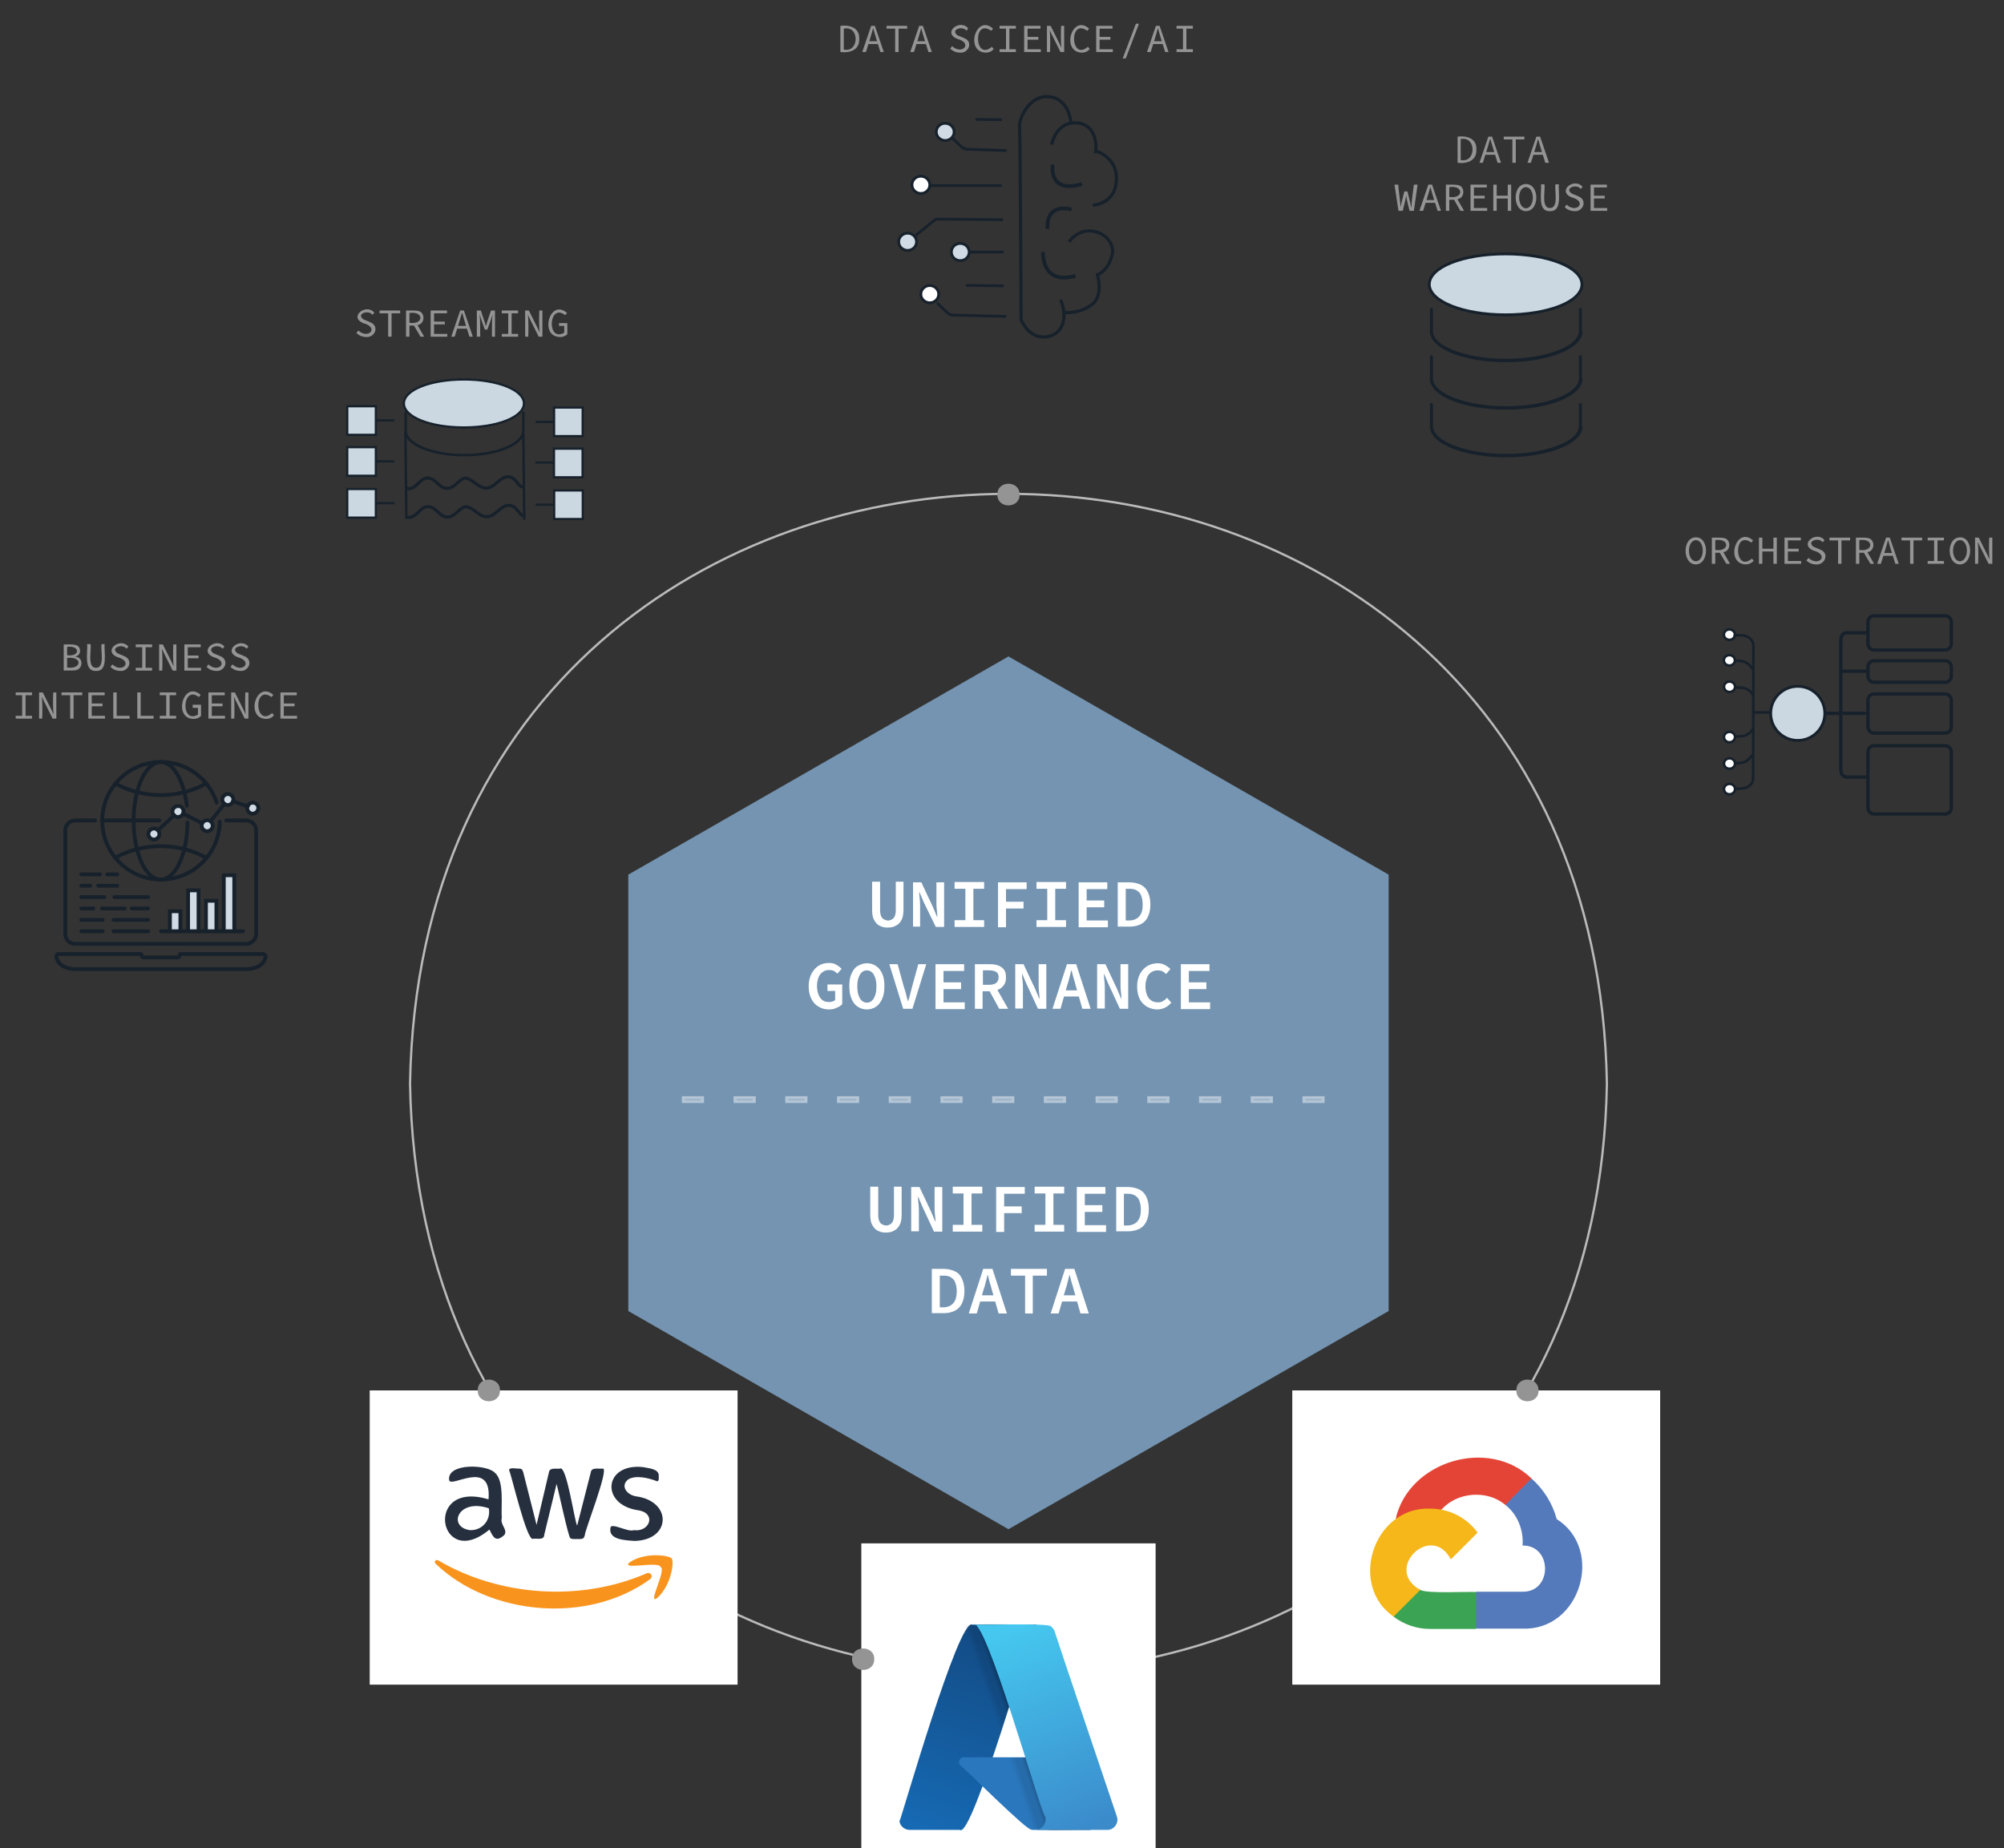<?xml version="1.0" encoding="UTF-8"?>
<!-- Generator: Adobe Illustrator 28.0.0, SVG Export Plug-In . SVG Version: 6.00 Build 0)  -->
<svg xmlns="http://www.w3.org/2000/svg" xmlns:xlink="http://www.w3.org/1999/xlink" version="1.1" x="0px" y="0px" viewBox="0 0 651 600.5" style="enable-background:new 0 0 651 600.5;" xml:space="preserve">
<rect x="0" y="0" width="651" height="600.5" fill="#333333" stroke="none"/>
<style type="text/css">
	.st0{fill:none;stroke:#BBBBBD;stroke-width:0.725;stroke-miterlimit:10;}
	.st1{fill:#FFFFFF;}
	.st2{fill:url(#SVGID_1_);}
	.st3{fill:#2A77BD;}
	.st4{fill:url(#SVGID_00000091012922390941360520000004364352519130128821_);}
	.st5{fill:url(#SVGID_00000056408166008881350790000008613056426348337837_);}
	.st6{fill:#E44436;}
	.st7{fill:#557ABC;}
	.st8{fill:#3BA354;}
	.st9{fill:#F5B71A;}
	.st10{fill:#7494B1;}
	.st11{fill:#252F3E;}
	.st12{fill:#F8941D;}
	.st13{fill:#949494;}
	.st14{opacity:0.46;}
	.st15{fill:none;stroke:#FFFFFF;stroke-miterlimit:10;}
	.st16{fill:#CBD8E2;stroke:#17212B;stroke-width:0.926;}
	.st17{fill:#17212B;}
	.st18{fill:none;stroke:#17212B;stroke-width:1.098;stroke-linecap:round;}
	.st19{fill:#CBD8E2;stroke:#17212B;stroke-width:0.924;}
	.st20{fill:none;stroke:#17212B;stroke-width:1.24;stroke-linecap:round;}
	.st21{fill:#D1DBE5;stroke:#17212B;stroke-width:1.24;stroke-linecap:round;}
	.st22{fill:none;stroke:#17212B;stroke-width:1.215;stroke-miterlimit:10;}
	.st23{fill:none;stroke:#17212B;stroke-width:1.034;stroke-linecap:round;}
	.st24{fill:none;stroke:#17212B;stroke-width:1.034;stroke-miterlimit:10;}
	.st25{fill:#FFFFFF;stroke:#17212B;stroke-width:0.834;stroke-linecap:round;}
	.st26{fill:none;stroke:#17212B;stroke-width:0.834;stroke-linecap:round;}
	.st27{fill:none;stroke:#17212B;stroke-width:0.834;stroke-miterlimit:10;}
	.st28{fill:#CBD8E2;stroke:#17212B;stroke-width:0.731;}
	.st29{fill:none;stroke:#17212B;stroke-width:0.8;stroke-miterlimit:10;}
	.st30{fill:none;stroke:#17212B;stroke-width:1.012;stroke-miterlimit:10;}
	.st31{fill:none;stroke:#17212B;stroke-width:1.014;stroke-miterlimit:10;}
	.st32{fill:none;stroke:#17212B;stroke-width:0.731;}
	.st33{fill:none;stroke:#17212B;stroke-width:0.9;stroke-linecap:round;}
	.st34{fill:#D1DBE5;stroke:#17212B;stroke-width:0.9;stroke-linecap:round;}
	.st35{fill:#FFFFFF;stroke:#17212B;stroke-width:0.9;stroke-linecap:round;}
</style>
<g id="Layer_1">
	<g>
		<path class="st0" d="M522,352.1c-4.4,255.5-384.4,255.5-388.8,0C137.6,96.6,517.6,96.6,522,352.1z"></path>
		<g>
			<rect x="279.8" y="501.5" class="st1" width="95.6" height="119.5"></rect>
			
				<linearGradient id="SVGID_1_" gradientUnits="userSpaceOnUse" x1="190.153" y1="501.366" x2="183.184" y2="480.778" gradientTransform="matrix(3.122 0 0 -3.122 -270.173 2097.814)">
				<stop offset="0" style="stop-color:#134C86"></stop>
				<stop offset="1" style="stop-color:#166AB4"></stop>
			</linearGradient>
			<path class="st2" d="M315.8,527.9h20.9c-1.5,1.1-20.9,69.9-24.9,66.7c0,0-16.3,0-16.3,0c-1.6,0-3.1-1.2-3.3-2.8     C292.9,590.6,311.4,525.7,315.8,527.9L315.8,527.9L315.8,527.9z"></path>
			<path class="st3" d="M354.4,594.6h-18.8c-0.2,0-0.4,0-0.6-0.1c-1.6,0.2-21.6-19.9-23-20.8c-1-0.9-0.3-2.7,1-2.7     c0,0,33.2,0,33.2,0L354.4,594.6L354.4,594.6z"></path>
			
				<linearGradient id="SVGID_00000124122262651834023060000013752242173887109021_" gradientUnits="userSpaceOnUse" x1="192.341" y1="491.766" x2="190.729" y2="491.219" gradientTransform="matrix(3.122 0 0 -3.122 -270.173 2097.814)">
				<stop offset="0" style="stop-color:#010101;stop-opacity:0.3"></stop>
				<stop offset="0.1" style="stop-color:#010101;stop-opacity:0.2"></stop>
				<stop offset="0.3" style="stop-color:#010101;stop-opacity:0.1"></stop>
				<stop offset="0.6" style="stop-color:#010101;stop-opacity:0.1"></stop>
				<stop offset="1" style="stop-color:#010101;stop-opacity:0"></stop>
			</linearGradient>
			<path style="fill:url(#SVGID_00000124122262651834023060000013752242173887109021_);" d="M336.8,527.9l-14.7,43.2l23.9,0     l8.2,23.5c-25,0.1-17.1,2.4-35.3-14.2c-1.3,2.2-3.2,14.2-6.8,14.2c0,0-16.7,0-16.7,0c-1.6,0-3.1-1.3-3.3-2.9     c-0.5-1.5,20.2-60,20.4-61.5c0.2-0.7,0.6-1.3,1.2-1.7C313.5,527.2,336,528.1,336.8,527.9L336.8,527.9z"></path>
			
				<linearGradient id="SVGID_00000003820272771772724480000008481870871544361367_" gradientUnits="userSpaceOnUse" x1="191.497" y1="501.995" x2="199.152" y2="481.601" gradientTransform="matrix(3.122 0 0 -3.122 -270.173 2097.814)">
				<stop offset="0" style="stop-color:#45C7EF"></stop>
				<stop offset="1" style="stop-color:#3B8BCB"></stop>
			</linearGradient>
			<path style="fill:url(#SVGID_00000003820272771772724480000008481870871544361367_);" d="M362.8,590.2c0.8,2.1-0.9,4.5-3.2,4.4     c0,0-23.3,0-23.3,0c2.2,0.1,3.9-2.3,3.2-4.4c-1.4-0.8-19.6-66.1-23.4-62.3c0.9,0.2,25.4-0.6,25.3,0.6c0.6,0.4,1,1,1.2,1.6     C342.5,530.1,362.8,590.2,362.8,590.2L362.8,590.2z"></path>
		</g>
		<g>
			<rect x="419.8" y="451.8" class="st1" width="119.5" height="95.6"></rect>
			<path class="st6" d="M489,489l2.2,0l6-6l0.3-2.6c-13.9-13.5-39.9-5.6-44.1,13.1c1-0.1,12.7-1.7,14.1-2.1c0,0,0.6-1,0.9-1     C473.5,484.7,483.3,484.1,489,489L489,489z"></path>
			<path class="st7" d="M505.7,493.6c-1.4-5.2-4.3-9.7-8.2-13.2L489,489c3.9,3,6,8.1,5.6,13.2c9.8-0.1,9.7,15.2,0,15c0,0-15,0-15,0     l-1.5,1.5v9l1.5,1.5h15C513.4,529.9,521.3,503.5,505.7,493.6L505.7,493.6z"></path>
			<path class="st8" d="M464.5,529.3h15v-12c-2.4-0.2-16.2,0.6-18.1-0.7l-2.2,0.7l-6,6l-0.5,2C456.1,527.9,460.3,529.3,464.5,529.3     L464.5,529.3z"></path>
			<path class="st9" d="M464.5,490.2c-18.3-0.6-26.6,24.8-11.8,35.1l8.7-8.7c-12.2-6.6,3.5-22.1,9.9-9.9l8.7-8.7     C476.5,493.2,470.9,490.2,464.5,490.2z"></path>
		</g>
		<g>
			<polygon class="st10" points="451.1,426 451.1,284.2 327.6,213.3 204.1,284.2 204.1,426 327.6,496.9    "></polygon>
		</g>
		<g>
			<rect x="120.1" y="451.8" class="st1" width="119.5" height="95.6"></rect>
			<g>
				<path class="st11" d="M163,493.3c-0.6,2.2,2.1,3.8,0.8,5.5c-2.7,2.4-3.5,0.9-4.8-1.8c-16.5,13.8-21.7-16.3-0.3-9.8      c1.1-13.5-12.4-3.4-12.8-6.3c-0.7-5.6,12.5-5.1,14.9-2.3C163.9,481.2,162.7,489.5,163,493.3L163,493.3z M152.6,497.2      c3.9,0.2,6.9-3.1,6.2-7.1C148.8,486.7,145.3,496.1,152.6,497.2z M173.2,500c-2,1.3-7.2-21.4-7.8-22.2c-0.2-1.2,2.6-0.5,3.1-0.6      c1,0,1.2,0.3,1.5,1.3c0,0,4.3,17,4.3,17l4-17c0.2-1.8,2.4-1.1,3.6-1.3c2.2-1.3,4.8,17.7,5.6,18.5l4.4-17.2      c0.2-1.9,2.7-1.1,3.9-1.3c2.3-0.4-6.1,20.8-5.8,21.6c-0.3,1-0.5,1.2-1.5,1.3c-0.6-0.1-2.8,0.2-3.2-0.3      c-0.5,0.5-4.3-17.4-4.5-17.6l-4,16.5C176.8,500.6,174.4,499.8,173.2,500z M206.2,500.7c-2.9-0.2-8.6-0.3-7.9-4.2      c0.1-2,5.7,1.5,7.6,0.7c5,0.7,7.4-5.2,1.8-6.4c-12.8-1.6-11.7-15.4,1.1-14.1c1.8,0.4,5,0.5,5.2,2.6c-0.1,0.5,0.3,2.1-0.6,2      c-2.5-1-6.8-2.1-9.3-0.6c-2.6,2-0.7,4.9,2.4,5.5C218.4,487.7,218.1,500.4,206.2,500.7z"></path>
				<path class="st12" d="M211.1,513.2c-20.3,14.7-52,11.7-69.5-5c-0.8-0.7-0.1-1.7,0.9-1.1c19.4,11.4,45.6,13.6,67.4,4.2      C211.2,510.6,212.5,512.1,211.1,513.2z M214.6,509.2c-0.4-2.1-13.2,1.1-10.1-1.5c4.8-3.4,12.8-2.4,13.7-1.3      c0.9,1.2-0.3,9.1-4.8,12.9C210.2,521.6,216.6,510,214.6,509.2z"></path>
			</g>
		</g>
		<path class="st13" d="M499.8,451.8c0.1,4.7-7.3,4.7-7.2,0C492.5,447.1,499.8,447.1,499.8,451.8z"></path>
		<path class="st13" d="M331.2,160.7c0.1,4.7-7.3,4.7-7.2,0C323.9,156,331.3,156,331.2,160.7z"></path>
		<path class="st13" d="M162.4,451.8c0.1,4.7-7.3,4.7-7.2,0C155.1,447.1,162.5,447.1,162.4,451.8z"></path>
		<path class="st13" d="M284,539.1c0.1,4.7-7.3,4.7-7.2,0C276.7,534.5,284.1,534.5,284,539.1z"></path>
		<g>
			<path class="st1" d="M288.3,301.4c-0.8,0-1.5-0.1-2.1-0.4c-0.6-0.2-1.2-0.6-1.6-1.1s-0.8-1.1-1-1.8c-0.2-0.7-0.3-1.6-0.3-2.6v-9     h2.6v9.2c0,0.8,0.1,1.4,0.3,1.9c0.2,0.5,0.5,0.9,0.9,1.1s0.8,0.4,1.3,0.4c0.5,0,1-0.1,1.4-0.4c0.4-0.2,0.7-0.6,0.9-1.1     c0.2-0.5,0.3-1.1,0.3-1.9v-9.2h2.5v9c0,1-0.1,1.9-0.3,2.6s-0.6,1.3-1,1.8c-0.4,0.5-1,0.8-1.6,1.1S289.1,301.4,288.3,301.4z"></path>
			<path class="st1" d="M296.6,301.2v-14.5h2.7l3.8,8.1l1.3,3.1h0.1c0-0.7-0.1-1.5-0.2-2.4s-0.1-1.7-0.1-2.5v-6.3h2.5v14.5h-2.7     L300,293l-1.3-3.1h-0.1c0,0.8,0.1,1.6,0.2,2.4c0.1,0.9,0.1,1.7,0.1,2.5v6.3H296.6z"></path>
			<path class="st1" d="M310.1,301.2V299h3.5v-10.2h-3.5v-2.2h9.6v2.2h-3.5V299h3.5v2.2H310.1z"></path>
			<path class="st1" d="M324.2,301.2v-14.5h9.3v2.2h-6.7v4.1h5.7v2.2h-5.7v6.1H324.2z"></path>
			<path class="st1" d="M336.7,301.2V299h3.5v-10.2h-3.5v-2.2h9.6v2.2h-3.5V299h3.5v2.2H336.7z"></path>
			<path class="st1" d="M350.4,301.2v-14.5h9.3v2.2H353v3.7h5.7v2.2H353v4.3h6.9v2.2H350.4z"></path>
			<path class="st1" d="M363.1,301.2v-14.5h3.8c1.4,0,2.6,0.3,3.7,0.8c1,0.5,1.8,1.3,2.3,2.4c0.5,1.1,0.8,2.4,0.8,4     c0,1.6-0.3,3-0.8,4c-0.5,1.1-1.3,1.9-2.3,2.4c-1,0.5-2.2,0.8-3.6,0.8H363.1z M365.7,299.1h1.1c0.9,0,1.7-0.2,2.4-0.6     s1.1-0.9,1.5-1.7s0.5-1.8,0.5-2.9c0-1.2-0.2-2.1-0.5-2.9c-0.3-0.8-0.8-1.3-1.5-1.7s-1.4-0.5-2.4-0.5h-1.1V299.1z"></path>
			<path class="st1" d="M269.2,328c-1.2,0-2.3-0.3-3.3-0.9c-1-0.6-1.8-1.4-2.3-2.5c-0.6-1.1-0.9-2.5-0.9-4.1c0-1.6,0.3-2.9,0.9-4.1     c0.6-1.1,1.4-2,2.3-2.6c1-0.6,2.1-0.9,3.4-0.9c1,0,1.8,0.2,2.4,0.6c0.7,0.4,1.2,0.8,1.7,1.3l-1.4,1.6c-0.3-0.4-0.7-0.6-1.1-0.9     c-0.4-0.2-0.9-0.3-1.6-0.3c-0.8,0-1.4,0.2-2,0.6c-0.6,0.4-1.1,1-1.4,1.8c-0.3,0.8-0.5,1.7-0.5,2.8s0.2,2,0.5,2.8s0.8,1.4,1.3,1.8     s1.3,0.6,2.2,0.6c0.4,0,0.8-0.1,1.1-0.2c0.4-0.1,0.6-0.3,0.8-0.5V322h-2.5v-2.1h4.8v6.4c-0.5,0.5-1.1,0.9-1.9,1.2     C271,327.9,270.1,328,269.2,328z"></path>
			<path class="st1" d="M281.6,328c-1.1,0-2.1-0.3-3-0.9s-1.5-1.4-2-2.6c-0.5-1.1-0.7-2.5-0.7-4.1c0-1.6,0.2-2.9,0.7-4     c0.5-1.1,1.1-2,2-2.5s1.8-0.9,3-0.9s2.1,0.3,3,0.9c0.9,0.6,1.5,1.4,2,2.5c0.5,1.1,0.7,2.5,0.7,4c0,1.6-0.2,3-0.7,4.1     c-0.5,1.1-1.1,2-2,2.6C283.7,327.7,282.7,328,281.6,328z M281.6,325.8c0.6,0,1.2-0.2,1.6-0.6c0.5-0.4,0.8-1,1.1-1.8     c0.3-0.8,0.4-1.8,0.4-2.9c0-1.1-0.1-2-0.4-2.8c-0.3-0.8-0.6-1.4-1.1-1.8s-1-0.6-1.6-0.6s-1.2,0.2-1.6,0.6c-0.5,0.4-0.8,1-1.1,1.8     c-0.3,0.8-0.4,1.7-0.4,2.8c0,1.1,0.1,2.1,0.4,2.9c0.3,0.8,0.6,1.4,1.1,1.8C280.5,325.6,281,325.8,281.6,325.8z"></path>
			<path class="st1" d="M293.4,327.8l-4.5-14.5h2.7l2,7.3c0.3,0.8,0.5,1.6,0.7,2.3c0.2,0.7,0.4,1.5,0.6,2.4h0.1     c0.3-0.8,0.5-1.6,0.7-2.4c0.2-0.7,0.4-1.5,0.6-2.3l2-7.3h2.6l-4.5,14.5H293.4z"></path>
			<path class="st1" d="M303.9,327.8v-14.5h9.3v2.2h-6.7v3.7h5.7v2.2h-5.7v4.3h6.9v2.2H303.9z"></path>
			<path class="st1" d="M316.7,327.8v-14.5h4.8c1,0,1.9,0.1,2.7,0.4c0.8,0.3,1.4,0.7,1.9,1.3c0.5,0.6,0.7,1.5,0.7,2.6     c0,1-0.2,1.9-0.7,2.5c-0.5,0.7-1.1,1.2-1.9,1.5c-0.8,0.3-1.7,0.5-2.7,0.5h-2.3v5.7H316.7z M319.3,320h2c1,0,1.8-0.2,2.3-0.6     c0.5-0.4,0.8-1,0.8-1.9c0-0.8-0.3-1.4-0.8-1.7c-0.5-0.3-1.3-0.5-2.3-0.5h-2V320z M321.1,321.4l1.9-1.5l4.5,7.9h-2.9L321.1,321.4z     "></path>
			<path class="st1" d="M329.8,327.8v-14.5h2.7l3.8,8.1l1.3,3.1h0.1c0-0.7-0.1-1.5-0.2-2.4s-0.1-1.7-0.1-2.5v-6.3h2.5v14.5h-2.7     l-3.8-8.2l-1.3-3.1h-0.1c0,0.8,0.1,1.6,0.2,2.4c0.1,0.9,0.1,1.7,0.1,2.5v6.3H329.8z"></path>
			<path class="st1" d="M341.9,327.8l4.7-14.5h3l4.7,14.5h-2.7l-2.2-7.7c-0.2-0.8-0.4-1.6-0.7-2.4c-0.2-0.8-0.4-1.6-0.6-2.4H348     c-0.2,0.8-0.4,1.6-0.6,2.4c-0.2,0.8-0.4,1.6-0.7,2.4l-2.2,7.7H341.9z M344.7,323.8v-2h6.8v2H344.7z"></path>
			<path class="st1" d="M356.4,327.8v-14.5h2.7l3.8,8.1l1.3,3.1h0.1c0-0.7-0.1-1.5-0.2-2.4c-0.1-0.9-0.1-1.7-0.1-2.5v-6.3h2.5v14.5     h-2.7l-3.8-8.2l-1.3-3.1h-0.1c0,0.8,0.1,1.6,0.2,2.4c0.1,0.9,0.1,1.7,0.1,2.5v6.3H356.4z"></path>
			<path class="st1" d="M375.9,328c-0.9,0-1.7-0.2-2.5-0.5c-0.8-0.3-1.5-0.8-2.1-1.4c-0.6-0.6-1.1-1.4-1.4-2.3     c-0.3-0.9-0.5-2-0.5-3.2c0-1.6,0.3-2.9,0.9-4.1c0.6-1.1,1.4-2,2.4-2.6c1-0.6,2.2-0.9,3.4-0.9c0.9,0,1.7,0.2,2.4,0.6     s1.3,0.8,1.7,1.3l-1.4,1.6c-0.4-0.4-0.8-0.7-1.2-0.9s-1-0.3-1.5-0.3c-0.8,0-1.5,0.2-2.1,0.6c-0.6,0.4-1.1,1-1.4,1.8     c-0.3,0.8-0.5,1.7-0.5,2.8s0.2,2,0.5,2.8s0.8,1.4,1.4,1.8s1.3,0.6,2.2,0.6c0.6,0,1.1-0.1,1.6-0.4s0.9-0.6,1.3-1.1l1.4,1.6     c-0.6,0.7-1.2,1.2-2,1.6C377.7,327.8,376.9,328,375.9,328z"></path>
			<path class="st1" d="M383.6,327.8v-14.5h9.3v2.2h-6.7v3.7h5.7v2.2h-5.7v4.3h6.9v2.2H383.6z"></path>
		</g>
		<g>
			<path class="st1" d="M287.7,400.5c-0.8,0-1.5-0.1-2.1-0.4c-0.6-0.2-1.2-0.6-1.6-1.1s-0.8-1.1-1-1.8c-0.2-0.7-0.3-1.6-0.3-2.6v-9     h2.6v9.2c0,0.8,0.1,1.4,0.3,1.9c0.2,0.5,0.5,0.9,0.9,1.1s0.8,0.4,1.3,0.4c0.5,0,1-0.1,1.4-0.4c0.4-0.2,0.7-0.6,0.9-1.1     c0.2-0.5,0.3-1.1,0.3-1.9v-9.2h2.5v9c0,1-0.1,1.9-0.3,2.6s-0.6,1.3-1,1.8c-0.4,0.5-1,0.8-1.6,1.1S288.5,400.5,287.7,400.5z"></path>
			<path class="st1" d="M296,400.2v-14.5h2.7l3.8,8.1l1.3,3.1h0.1c0-0.7-0.1-1.5-0.2-2.4s-0.1-1.7-0.1-2.5v-6.3h2.5v14.5h-2.7     l-3.8-8.2l-1.3-3.1h-0.1c0,0.8,0.1,1.6,0.2,2.4c0.1,0.9,0.1,1.7,0.1,2.5v6.3H296z"></path>
			<path class="st1" d="M309.5,400.2v-2.2h3.5v-10.2h-3.5v-2.2h9.6v2.2h-3.5v10.2h3.5v2.2H309.5z"></path>
			<path class="st1" d="M323.6,400.2v-14.5h9.3v2.2h-6.7v4.1h5.7v2.2h-5.7v6.1H323.6z"></path>
			<path class="st1" d="M336.1,400.2v-2.2h3.5v-10.2h-3.5v-2.2h9.6v2.2h-3.5v10.2h3.5v2.2H336.1z"></path>
			<path class="st1" d="M349.8,400.2v-14.5h9.3v2.2h-6.7v3.7h5.7v2.2h-5.7v4.3h6.9v2.2H349.8z"></path>
			<path class="st1" d="M362.6,400.2v-14.5h3.8c1.4,0,2.6,0.3,3.7,0.8c1,0.5,1.8,1.3,2.3,2.4c0.5,1.1,0.8,2.4,0.8,4     c0,1.6-0.3,3-0.8,4c-0.5,1.1-1.3,1.9-2.3,2.4c-1,0.5-2.2,0.8-3.6,0.8H362.6z M365.1,398.2h1.1c0.9,0,1.7-0.2,2.4-0.6     s1.1-0.9,1.5-1.7s0.5-1.8,0.5-2.9c0-1.2-0.2-2.1-0.5-2.9c-0.3-0.8-0.8-1.3-1.5-1.7s-1.4-0.5-2.4-0.5h-1.1V398.2z"></path>
			<path class="st1" d="M302.7,426.8v-14.5h3.8c1.4,0,2.6,0.3,3.7,0.8s1.8,1.3,2.3,2.4c0.5,1.1,0.8,2.4,0.8,4c0,1.6-0.3,3-0.8,4     c-0.5,1.1-1.3,1.9-2.3,2.4c-1,0.5-2.2,0.8-3.6,0.8H302.7z M305.3,424.8h1.1c0.9,0,1.7-0.2,2.4-0.6c0.6-0.4,1.1-0.9,1.5-1.7     c0.3-0.8,0.5-1.8,0.5-2.9c0-1.2-0.2-2.1-0.5-2.9c-0.3-0.8-0.8-1.3-1.5-1.7c-0.6-0.4-1.4-0.5-2.4-0.5h-1.1V424.8z"></path>
			<path class="st1" d="M314.7,426.8l4.7-14.5h3l4.7,14.5h-2.7l-2.2-7.7c-0.2-0.8-0.4-1.6-0.7-2.4c-0.2-0.8-0.4-1.6-0.6-2.4h-0.1     c-0.2,0.8-0.4,1.6-0.6,2.4c-0.2,0.8-0.4,1.6-0.7,2.4l-2.2,7.7H314.7z M317.5,422.9v-2h6.8v2H317.5z"></path>
			<path class="st1" d="M333,426.8v-12.3h-4.6v-2.2h11.7v2.2h-4.6v12.3H333z"></path>
			<path class="st1" d="M341.3,426.8l4.7-14.5h3l4.7,14.5H351l-2.2-7.7c-0.2-0.8-0.4-1.6-0.7-2.4c-0.2-0.8-0.4-1.6-0.6-2.4h-0.1     c-0.2,0.8-0.4,1.6-0.6,2.4c-0.2,0.8-0.4,1.6-0.7,2.4l-2.2,7.7H341.3z M344.1,422.9v-2h6.8v2H344.1z"></path>
		</g>
		<g class="st14">
			<path class="st15" d="M222,357.9v-1.2h6.2v1.2H222z"></path>
			<path class="st15" d="M238.8,357.9v-1.2h6.2v1.2H238.8z"></path>
			<path class="st15" d="M255.6,357.9v-1.2h6.2v1.2H255.6z"></path>
			<path class="st15" d="M272.4,357.9v-1.2h6.2v1.2H272.4z"></path>
			<path class="st15" d="M289.2,357.9v-1.2h6.2v1.2H289.2z"></path>
			<path class="st15" d="M306,357.9v-1.2h6.2v1.2H306z"></path>
			<path class="st15" d="M322.8,357.9v-1.2h6.2v1.2H322.8z"></path>
			<path class="st15" d="M339.6,357.9v-1.2h6.2v1.2H339.6z"></path>
			<path class="st15" d="M356.4,357.9v-1.2h6.2v1.2H356.4z"></path>
			<path class="st15" d="M373.2,357.9v-1.2h6.2v1.2H373.2z"></path>
			<path class="st15" d="M390,357.9v-1.2h6.2v1.2H390z"></path>
			<path class="st15" d="M406.8,357.9v-1.2h6.2v1.2H406.8z"></path>
			<path class="st15" d="M423.6,357.9v-1.2h6.2v1.2H423.6z"></path>
		</g>
		<g>
			<path class="st13" d="M20.7,217.9v-8.5c1,0,3.1-0.1,3.9,0.2c1.9,0.4,1.9,3.4-0.1,3.7v0.1c2.5,0.1,2.6,3.6,0.4,4.3     C24.1,218,21.8,217.8,20.7,217.9z M21.8,212.9c4.3,0.6,4.3-3.3,0-2.7V212.9z M21.8,216.9c4.9,0.7,5-3.8,0-3.1V216.9z"></path>
			<path class="st13" d="M31.2,218c-4.2,0.2-2.6-6.2-2.9-8.7h1.1c0.4,1.8-1.2,7.7,1.8,7.7c3,0,1.4-6,1.8-7.7H34     C33.7,211.8,35.3,218.2,31.2,218z"></path>
			<path class="st13" d="M39,218c-1.2,0-2.3-0.5-3.1-1.3l0.6-0.8c3.3,3,6.9-1,1.6-2.4c-4.8-2,0.9-6.6,3.6-3.4l-0.6,0.7     c-1.3-1.8-5.5-0.3-2.9,1.5c0.9,0.4,2.1,0.8,2.9,1.3C43.2,215.3,41.4,218.3,39,218z"></path>
			<path class="st13" d="M44.1,217.9v-0.9h2.1v-6.7h-2.1v-0.9h5.3v0.9h-2.1v6.7h2.1v0.9H44.1z"></path>
			<path class="st13" d="M51.7,217.9v-8.5h1.2c0.6,1.3,3,5.9,3.5,7.1h0c-0.2-1.7-0.2-5.3-0.1-7.1h1v8.5h-1.2c-0.6-1.3-3-5.9-3.5-7.1     h0c0.2,1.7,0.2,5.3,0.1,7.1H51.7z"></path>
			<path class="st13" d="M59.9,217.9v-8.5h5.3v0.9H61v2.7h3.5v0.9H61v3.1h4.3v0.9H59.9z"></path>
			<path class="st13" d="M70.2,218c-1.2,0-2.3-0.5-3.1-1.3l0.6-0.8c3.3,3,6.9-1,1.6-2.4c-4.8-2,0.9-6.6,3.6-3.4l-0.6,0.7     c-1.3-1.8-5.5-0.3-2.9,1.5c0.9,0.4,2.1,0.8,2.9,1.3C74.4,215.3,72.6,218.3,70.2,218z"></path>
			<path class="st13" d="M78,218c-1.2,0-2.3-0.5-3.1-1.3l0.6-0.8c3.3,3,6.9-1,1.6-2.4c-4.8-2,0.9-6.6,3.6-3.4l-0.6,0.7     c-1.3-1.8-5.5-0.3-2.9,1.5c0.9,0.4,2.1,0.8,2.9,1.3C82.2,215.3,80.4,218.3,78,218z"></path>
			<path class="st13" d="M5.1,233.5v-0.9h2.1v-6.7H5.1v-0.9h5.3v0.9H8.3v6.7h2.1v0.9H5.1z"></path>
			<path class="st13" d="M12.7,233.5v-8.5h1.2c0.6,1.3,3,5.9,3.5,7.1h0c-0.2-1.7-0.2-5.3-0.1-7.1h1v8.5h-1.2c-0.6-1.3-3-5.9-3.5-7.1     h0c0.2,1.7,0.2,5.3,0.1,7.1H12.7z"></path>
			<path class="st13" d="M22.8,233.5v-7.6H20v-0.9h6.7v0.9h-2.8v7.6H22.8z"></path>
			<path class="st13" d="M28.7,233.5v-8.5H34v0.9h-4.2v2.7h3.5v0.9h-3.5v3.1h4.3v0.9H28.7z"></path>
			<path class="st13" d="M36.8,233.5v-8.5h1.1v7.6h4.2v0.9H36.8z"></path>
			<path class="st13" d="M44.6,233.5v-8.5h1.1v7.6h4.2v0.9H44.6z"></path>
			<path class="st13" d="M51.9,233.5v-0.9H54v-6.7h-2.1v-0.9h5.3v0.9h-2.1v6.7h2.1v0.9H51.9z"></path>
			<path class="st13" d="M62.8,233.6c-6.7-0.2-3.2-12.7,2.4-7.8l-0.6,0.7c-5.4-4.2-6.1,9-0.3,5.7v-2.2h-1.7V229h2.7v3.6     C64.7,233.3,63.8,233.6,62.8,233.6z"></path>
			<path class="st13" d="M67.7,233.5v-8.5H73v0.9h-4.2v2.7h3.5v0.9h-3.5v3.1h4.3v0.9H67.7z"></path>
			<path class="st13" d="M75.1,233.5v-8.5h1.2c0.6,1.3,3,5.9,3.5,7.1h0c-0.2-1.7-0.2-5.3-0.1-7.1h1v8.5h-1.2c-0.6-1.3-3-5.9-3.5-7.1     h0c0.2,1.7,0.2,5.3,0.1,7.1H75.1z"></path>
			<path class="st13" d="M86.4,233.6c-6.8-0.2-3.2-12.7,2.4-7.8l-0.6,0.7c-6-4.3-5.5,10.1,0.2,5.2l0.6,0.7     C88.4,233.2,87.5,233.6,86.4,233.6z"></path>
			<path class="st13" d="M91.1,233.5v-8.5h5.3v0.9h-4.2v2.7h3.5v0.9h-3.5v3.1h4.3v0.9H91.1z"></path>
		</g>
		<g>
			<path class="st13" d="M118.9,109.5c-1.2,0-2.3-0.5-3.1-1.3l0.6-0.8c3.3,3,6.9-1,1.6-2.4c-4.8-2,0.9-6.6,3.6-3.4l-0.6,0.7     c-1.3-1.8-5.5-0.3-2.9,1.5c0.9,0.4,2.1,0.8,2.9,1.3C123.2,106.8,121.3,109.8,118.9,109.5z"></path>
			<path class="st13" d="M126.1,109.4v-7.6h-2.8v-0.9h6.7v0.9h-2.8v7.6H126.1z"></path>
			<path class="st13" d="M131.9,109.4v-8.5c1,0,3.3-0.1,4.2,0.2c2,0.6,1.9,3.8,0,4.4c-0.8,0.4-2.2,0.3-3.1,0.3v3.6H131.9z      M133,104.9c4.7,0.7,4.8-3.9,0-3.2V104.9z M134.3,105.5l0.9-0.6l2.6,4.5h-1.2L134.3,105.5z"></path>
			<path class="st13" d="M139.9,109.4v-8.5h5.3v0.9h-4.2v2.7h3.5v0.9h-3.5v3.1h4.3v0.9H139.9z"></path>
			<path class="st13" d="M146.6,109.4l2.9-8.5h1.2l2.9,8.5h-1.1c-0.6-1.9-1.8-5.7-2.3-7.6H150c-0.5,1.9-1.7,5.7-2.3,7.6H146.6z      M148.1,106.8v-0.9h3.9v0.9H148.1z"></path>
			<path class="st13" d="M154.9,109.4v-8.5h1.3c0.3,1,1.4,4.1,1.6,5h0.1c0.2-0.9,1.3-4.1,1.6-5h1.3v8.5h-1c0-1.9,0-5.4,0.2-7.3h0     c-0.2,1.1-1.3,3.9-1.7,5h-0.8c-0.4-1.1-1.4-3.9-1.7-5h0c0.2,1.9,0.2,5.3,0.2,7.3H154.9z"></path>
			<path class="st13" d="M163,109.4v-0.9h2.1v-6.7H163v-0.9h5.3v0.9h-2.1v6.7h2.1v0.9H163z"></path>
			<path class="st13" d="M170.6,109.4v-8.5h1.2c0.6,1.3,3,5.9,3.5,7.1h0c-0.2-1.7-0.2-5.3-0.1-7.1h1v8.5h-1.2     c-0.6-1.3-3-5.9-3.5-7.1h0c0.2,1.7,0.2,5.3,0.1,7.1H170.6z"></path>
			<path class="st13" d="M181.8,109.5c-6.7-0.2-3.2-12.7,2.4-7.8l-0.6,0.7c-5.4-4.2-6.1,9-0.3,5.7v-2.2h-1.7V105h2.7v3.6     C183.7,109.2,182.7,109.6,181.8,109.5z"></path>
		</g>
		<g>
			<path class="st13" d="M273,16.9V8.4c3-0.4,6.3,0.6,6.1,4.2C279.3,16.3,276,17.3,273,16.9z M274.1,16.1c5.1,1.1,5.2-7.9,0-6.8     V16.1z"></path>
			<path class="st13" d="M280.1,16.9l2.9-8.5h1.2l2.9,8.5h-1.1c-0.6-1.9-1.8-5.7-2.3-7.6h-0.1c-0.5,1.9-1.7,5.7-2.3,7.6H280.1z      M281.6,14.3v-0.9h3.9v0.9H281.6z"></path>
			<path class="st13" d="M290.8,16.9V9.3H288V8.4h6.7v0.9h-2.8v7.6H290.8z"></path>
			<path class="st13" d="M295.7,16.9l2.9-8.5h1.2l2.9,8.5h-1.1c-0.6-1.9-1.8-5.7-2.3-7.6h-0.1c-0.5,1.9-1.7,5.7-2.3,7.6H295.7z      M297.2,14.3v-0.9h3.9v0.9H297.2z"></path>
			<path class="st13" d="M311.8,17.1c-1.2,0-2.3-0.5-3.1-1.3l0.6-0.8c3.3,3,6.9-1,1.6-2.4c-4.8-2,0.9-6.6,3.6-3.4L314,10     c-1.3-1.8-5.5-0.3-2.9,1.5c0.9,0.4,2.1,0.8,2.9,1.3C316,14.4,314.2,17.4,311.8,17.1z"></path>
			<path class="st13" d="M320.2,17.1c-6.8-0.2-3.2-12.7,2.4-7.8L322,10c-6-4.3-5.5,10.1,0.2,5.2l0.6,0.7     C322.2,16.7,321.3,17.1,320.2,17.1z"></path>
			<path class="st13" d="M324.7,16.9V16h2.1V9.3h-2.1V8.4h5.3v0.9h-2.1V16h2.1v0.9H324.7z"></path>
			<path class="st13" d="M332.7,16.9V8.4h5.3v0.9h-4.2V12h3.5v0.9h-3.5V16h4.3v0.9H332.7z"></path>
			<path class="st13" d="M340.1,16.9V8.4h1.2c0.6,1.3,3,5.9,3.5,7.1h0c-0.2-1.7-0.2-5.3-0.1-7.1h1v8.5h-1.2c-0.6-1.3-3-5.9-3.5-7.1     h0c0.2,1.7,0.2,5.3,0.1,7.1H340.1z"></path>
			<path class="st13" d="M351.4,17.1c-6.8-0.2-3.2-12.7,2.4-7.8l-0.6,0.7c-6-4.3-5.5,10.1,0.2,5.2l0.6,0.7     C353.4,16.7,352.5,17.1,351.4,17.1z"></path>
			<path class="st13" d="M356.1,16.9V8.4h5.3v0.9h-4.2V12h3.5v0.9h-3.5V16h4.3v0.9H356.1z"></path>
			<path class="st13" d="M364.7,19L369,7.7h1L365.7,19H364.7z"></path>
			<path class="st13" d="M372.6,16.9l2.9-8.5h1.2l2.9,8.5h-1.1c-0.6-1.9-1.8-5.7-2.3-7.6h-0.1c-0.5,1.9-1.7,5.7-2.3,7.6H372.6z      M374.1,14.3v-0.9h3.9v0.9H374.1z"></path>
			<path class="st13" d="M382.2,16.9V16h2.1V9.3h-2.1V8.4h5.3v0.9h-2.1V16h2.1v0.9H382.2z"></path>
		</g>
		<g>
			<path class="st13" d="M473.5,52.9v-8.5c3-0.4,6.3,0.6,6.1,4.2C479.8,52.2,476.5,53.3,473.5,52.9z M474.5,52     c5.1,1.1,5.2-7.9,0-6.8V52z"></path>
			<path class="st13" d="M480.6,52.9l2.9-8.5h1.2l2.9,8.5h-1.1c-0.6-1.9-1.8-5.7-2.3-7.6H484c-0.5,1.9-1.7,5.7-2.3,7.6H480.6z      M482.1,50.3v-0.9h3.9v0.9H482.1z"></path>
			<path class="st13" d="M491.3,52.9v-7.6h-2.8v-0.9h6.7v0.9h-2.8v7.6H491.3z"></path>
			<path class="st13" d="M496.2,52.9l2.9-8.5h1.2l2.9,8.5H502c-0.6-1.9-1.8-5.7-2.3-7.6h-0.1c-0.5,1.9-1.7,5.7-2.3,7.6H496.2z      M497.7,50.3v-0.9h3.9v0.9H497.7z"></path>
			<path class="st13" d="M454.3,68.5l-1.3-8.5h1.2c0.1,1.5,0.7,5.9,0.8,7.3h0c0.2-1.3,0.9-3.8,1.2-5.1h1c0.3,1.3,1,3.8,1.2,5.1h0.1     c0-1.4,0.6-5.9,0.8-7.3h1.2l-1.2,8.5h-1.4c-0.3-1.1-1-3.9-1.1-5h0c-0.1,1.1-0.9,3.9-1.1,5H454.3z"></path>
			<path class="st13" d="M461.1,68.5l2.9-8.5h1.2l2.9,8.5h-1.1c-0.6-1.9-1.8-5.7-2.3-7.6h-0.1c-0.5,1.9-1.7,5.7-2.3,7.6H461.1z      M462.6,65.9V65h3.9v0.9H462.6z"></path>
			<path class="st13" d="M469.7,68.5v-8.5c1,0,3.3-0.1,4.2,0.2c2,0.6,1.9,3.8,0,4.4c-0.8,0.4-2.2,0.3-3.1,0.3v3.6H469.7z M470.8,64     c4.7,0.7,4.8-3.9,0-3.2V64z M472.2,64.6L473,64l2.6,4.5h-1.2L472.2,64.6z"></path>
			<path class="st13" d="M477.7,68.5v-8.5h5.3v0.9h-4.2v2.7h3.5v0.9h-3.5v3.1h4.3v0.9H477.7z"></path>
			<path class="st13" d="M485.1,68.5v-8.5h1.1v3.6h3.6v-3.6h1.1v8.5h-1.1v-4h-3.6v4H485.1z"></path>
			<path class="st13" d="M495.7,68.6c-4.4,0-4.5-8.8,0-8.8C500.2,59.8,500.2,68.6,495.7,68.6z M495.7,67.7c3-0.2,3-6.8,0-6.9     C492.7,60.9,492.8,67.5,495.7,67.7z"></path>
			<path class="st13" d="M503.5,68.6c-4.2,0.2-2.6-6.2-2.9-8.7h1.1c0.4,1.8-1.2,7.7,1.8,7.7c3,0,1.4-6,1.8-7.7h1.1     C506.1,62.4,507.7,68.8,503.5,68.6z"></path>
			<path class="st13" d="M511.4,68.6c-1.2,0-2.3-0.5-3.1-1.3l0.6-0.8c3.3,3,6.9-1,1.6-2.4c-4.8-2,0.9-6.6,3.6-3.4l-0.6,0.7     c-1.3-1.8-5.5-0.3-2.9,1.5c0.9,0.4,2.1,0.8,2.9,1.3C515.6,65.9,513.8,68.9,511.4,68.6z"></path>
			<path class="st13" d="M516.7,68.5v-8.5h5.3v0.9h-4.2v2.7h3.5v0.9h-3.5v3.1h4.3v0.9H516.7z"></path>
		</g>
		<g>
			<path class="st13" d="M550.9,183.4c-4.4,0-4.5-8.8,0-8.8C555.3,174.5,555.3,183.3,550.9,183.4z M550.9,182.4c3-0.2,3-6.8,0-6.9     C547.9,175.7,547.9,182.2,550.9,182.4z"></path>
			<path class="st13" d="M556.1,183.2v-8.5c1,0,3.3-0.1,4.2,0.2c2,0.6,1.9,3.8,0,4.4c-0.8,0.4-2.2,0.3-3.1,0.3v3.6H556.1z      M557.2,178.7c4.7,0.7,4.8-3.9,0-3.2V178.7z M558.5,179.3l0.9-0.6l2.6,4.5h-1.2L558.5,179.3z"></path>
			<path class="st13" d="M567.1,183.4c-6.8-0.2-3.2-12.7,2.4-7.8l-0.6,0.7c-6-4.3-5.5,10.1,0.2,5.2l0.6,0.7     C569.1,182.9,568.2,183.4,567.1,183.4z"></path>
			<path class="st13" d="M571.4,183.2v-8.5h1.1v3.6h3.6v-3.6h1.1v8.5h-1.1v-4h-3.6v4H571.4z"></path>
			<path class="st13" d="M579.7,183.2v-8.5h5.3v0.9h-4.2v2.7h3.5v0.9h-3.5v3.1h4.3v0.9H579.7z"></path>
			<path class="st13" d="M589.9,183.4c-1.2,0-2.3-0.5-3.1-1.3l0.7-0.8c3.3,3,6.9-1,1.6-2.4c-4.8-2,0.9-6.6,3.6-3.4l-0.6,0.7     c-1.3-1.8-5.5-0.3-2.9,1.5c0.9,0.4,2.1,0.8,2.9,1.3C594.2,180.7,592.3,183.7,589.9,183.4z"></path>
			<path class="st13" d="M597.1,183.2v-7.6h-2.8v-0.9h6.7v0.9h-2.8v7.6H597.1z"></path>
			<path class="st13" d="M602.9,183.2v-8.5c1,0,3.3-0.1,4.2,0.2c2,0.6,1.9,3.8,0,4.4c-0.8,0.4-2.2,0.3-3.1,0.3v3.6H602.9z      M604,178.7c4.7,0.7,4.8-3.9,0-3.2V178.7z M605.3,179.3l0.9-0.6l2.6,4.5h-1.2L605.3,179.3z"></path>
			<path class="st13" d="M609.8,183.2l2.9-8.5h1.2l2.9,8.5h-1.1c-0.6-1.9-1.8-5.7-2.3-7.6h-0.1c-0.5,1.9-1.7,5.7-2.3,7.6H609.8z      M611.3,180.6v-0.9h3.9v0.9H611.3z"></path>
			<path class="st13" d="M620.5,183.2v-7.6h-2.8v-0.9h6.7v0.9h-2.8v7.6H620.5z"></path>
			<path class="st13" d="M626.2,183.2v-0.9h2.1v-6.7h-2.1v-0.9h5.3v0.9h-2.1v6.7h2.1v0.9H626.2z"></path>
			<path class="st13" d="M636.7,183.4c-4.4,0-4.5-8.8,0-8.8C641.1,174.5,641.1,183.3,636.7,183.4z M636.7,182.4c3-0.2,3-6.8,0-6.9     C633.7,175.7,633.7,182.2,636.7,182.4z"></path>
			<path class="st13" d="M641.6,183.2v-8.5h1.2c0.6,1.3,3,5.9,3.5,7.1h0c-0.2-1.7-0.2-5.3-0.1-7.1h1v8.5h-1.2     c-0.6-1.3-3-5.9-3.5-7.1h0c0.2,1.7,0.2,5.3,0.1,7.1H641.6z"></path>
		</g>
	</g>
	<g>
		<path class="st16" d="M489.1,102.3c-13.9,0-24.8-4.4-24.8-9.9c0-5.6,10.9-9.9,24.8-9.9c13.9,0,24.8,4.4,24.8,9.9    C513.9,98,503,102.3,489.1,102.3z"></path>
		<path class="st17" d="M513.9,138.5v-7c0-0.3-0.2-0.6-0.5-0.6s-0.5,0.3-0.5,0.6v4v3c0,4.9-10.9,9-23.7,9c-12.8,0-23.7-4.1-23.7-9    v-3v-4c0-0.3-0.2-0.6-0.5-0.6s-0.5,0.3-0.5,0.6v7.2c0,0,0,0.1,0,0.1c0.3,5.5,11.1,9.8,24.8,9.8c13.7,0,24.4-4.3,24.8-9.8    c0,0,0-0.1,0-0.1V138.5L513.9,138.5z"></path>
		<path class="st17" d="M513.9,123v-7c0-0.3-0.2-0.6-0.5-0.6s-0.5,0.3-0.5,0.6v4v3c0,4.9-10.9,9-23.7,9c-12.8,0-23.7-4.1-23.7-9v-3    v-4c0-0.3-0.2-0.6-0.5-0.6s-0.5,0.3-0.5,0.6v7.2c0,0,0,0.1,0,0.1c0.3,5.5,11.1,9.8,24.8,9.8c13.7,0,24.4-4.3,24.8-9.8    c0,0,0-0.1,0-0.1V123L513.9,123z"></path>
		<path class="st17" d="M513.9,107.6v-7c0-0.3-0.2-0.6-0.5-0.6s-0.5,0.3-0.5,0.6v4v3c0,4.9-10.9,9-23.7,9c-12.8,0-23.7-4.1-23.7-9    v-3v-4c0-0.3-0.2-0.6-0.5-0.6s-0.5,0.3-0.5,0.6v7.2c0,0,0,0.1,0,0.1c0.3,5.5,11.1,9.8,24.8,9.8c13.7,0,24.4-4.3,24.8-9.8    c0,0,0-0.1,0-0.1V107.6L513.9,107.6z"></path>
	</g>
	<g>
		<path class="st18" d="M631.9,211.2h-23.1c-1.1,0-2-0.9-2-2v-7.1c0-1.1,0.9-2,2-2h23.1c1.1,0,2,0.9,2,2v7.1    C633.9,210.3,633,211.2,631.9,211.2z"></path>
		<path class="st18" d="M631.9,221.7h-23.1c-1.1,0-2-0.9-2-2v-3c0-1.1,0.9-2,2-2h23.1c1.1,0,2,0.9,2,2v3    C633.9,220.8,633,221.7,631.9,221.7z"></path>
		<path class="st18" d="M631.9,264.5h-23.1c-1.1,0-2-0.9-2-2v-18.2c0-1.1,0.9-2,2-2h23.1c1.1,0,2,0.9,2,2v18.2    C633.9,263.6,633,264.5,631.9,264.5z"></path>
		<path class="st18" d="M631.9,238.2h-23.1c-1.1,0-2-0.9-2-2v-8.7c0-1.1,0.9-2,2-2h23.1c1.1,0,2,0.9,2,2v8.7    C633.9,237.3,633,238.2,631.9,238.2z"></path>
		<line class="st18" x1="589.5" y1="231.8" x2="605.7" y2="231.8"></line>
		<line class="st18" x1="598.6" y1="218.1" x2="606.1" y2="218.1"></line>
		<path class="st18" d="M606.1,205.6l-5.6,0c0,0-2.5-0.5-2.5,2.5s0,23.8,0,23.8"></path>
		<path class="st18" d="M606.1,252.5l-5.6,0c0,0-2.5,0.5-2.5-2.5s0-18.2,0-18.2"></path>
		<circle class="st19" cx="584" cy="231.8" r="8.8"></circle>
	</g>
	<g>
		<path class="st20" d="M85.6,310H58.7c-0.2,0-0.3,0.1-0.3,0.3l0,0c0,0.5-0.3,0.8-0.7,0.8h-11c-0.4,0-0.7-0.4-0.7-0.8l0,0    c0-0.2-0.1-0.3-0.3-0.3H18.9c-0.4,0-0.6,0.4-0.6,0.8c0.4,3,3.5,4.1,6.4,4.1h55.2c2.8,0,6-1.1,6.4-4.1    C86.2,310.4,85.9,310,85.6,310z"></path>
		<line class="st20" x1="33.2" y1="266.6" x2="51.8" y2="266.6"></line>
		<path class="st20" d="M37.4,254.6c9.2,5,20.4,5,29.6,0"></path>
		<path class="st20" d="M67,278.7c-9.2-5-20.4-5-29.6,0"></path>
		<g>
			<path class="st20" d="M30.9,266.6h-6.5c-1.7,0-3.2,1.4-3.2,3.2v33.7c0,1.7,1.4,3.2,3.2,3.2H80c1.7,0,3.2-1.4,3.2-3.2v-33.7     c0-1.7-1.4-3.2-3.2-3.2h-6.5"></path>
		</g>
		<path class="st21" d="M51.8,271.1c-0.1,1-0.9,1.7-1.9,1.7c-1-0.1-1.7-0.9-1.7-1.9c0.1-1,0.9-1.7,1.9-1.7    C51.1,269.3,51.8,270.1,51.8,271.1z"></path>
		<path class="st21" d="M59.6,263.8c-0.1,1-0.9,1.7-1.9,1.7c-1-0.1-1.7-0.9-1.7-1.9c0.1-1,0.9-1.7,1.9-1.7    C59,261.9,59.7,262.8,59.6,263.8z"></path>
		<path class="st21" d="M69.1,268.4c-0.1,1-0.9,1.7-1.9,1.7c-1-0.1-1.7-0.9-1.7-1.9s0.9-1.7,1.9-1.7    C68.4,266.5,69.1,267.4,69.1,268.4z"></path>
		<path class="st21" d="M75.8,259.9c-0.1,1-0.9,1.7-1.9,1.7c-1-0.1-1.7-0.9-1.7-1.9c0.1-1,0.9-1.7,1.9-1.7    C75.1,258.1,75.9,258.9,75.8,259.9z"></path>
		<line class="st20" x1="56.6" y1="264.9" x2="51.3" y2="269.8"></line>
		<path class="st21" d="M83.9,262.7c-0.1,1-0.9,1.7-1.9,1.7c-1-0.1-1.7-0.9-1.7-1.9c0.1-1,0.9-1.7,1.9-1.7    C83.3,260.9,84,261.7,83.9,262.7z"></path>
		<line class="st20" x1="65.7" y1="267.5" x2="59.5" y2="264.4"></line>
		<line class="st20" x1="72.9" y1="261.2" x2="68.4" y2="266.9"></line>
		<line class="st20" x1="80.5" y1="262" x2="75.7" y2="260.4"></line>
		<path class="st20" d="M60.7,261.8c-1-8.2-4.4-14.2-8.5-14.2c-4.8,0-8.8,8.5-8.8,19.1c0,10.5,3.9,19.1,8.8,19.1    c4.8,0,8.6-8.2,8.7-18.5"></path>
		<path class="st20" d="M70.4,260.8c-2.5-7.7-9.7-13.2-18.1-13.2c-10.5,0-19.1,8.5-19.1,19.1c0,10.5,8.5,19.1,19.1,19.1    c10.5,0,18.9-8.4,19.1-18.8"></path>
		<polyline class="st21" points="61.1,302.6 61.1,289.3 64.5,289.3 64.5,302.6   "></polyline>
		<polyline class="st21" points="66.9,302.6 66.9,292.7 70.3,292.7 70.3,302.6   "></polyline>
		<g>
			<polyline class="st21" points="55.2,302.6 55.2,296.1 58.6,296.1 58.6,302.6    "></polyline>
			<polyline class="st21" points="72.7,302.6 72.7,284.4 76.1,284.4 76.1,302.6    "></polyline>
		</g>
		<line class="st20" x1="52.3" y1="302.6" x2="79" y2="302.6"></line>
		<g>
			<line class="st20" x1="34.8" y1="284.1" x2="38.1" y2="284.1"></line>
			<line class="st20" x1="26.4" y1="284.1" x2="32.5" y2="284.1"></line>
			<line class="st20" x1="31.9" y1="287.8" x2="38.1" y2="287.8"></line>
			<line class="st20" x1="26.4" y1="287.8" x2="29.3" y2="287.8"></line>
			<line class="st20" x1="37.2" y1="291.5" x2="48.1" y2="291.5"></line>
			<line class="st20" x1="26.4" y1="291.5" x2="33.9" y2="291.5"></line>
			<line class="st20" x1="42.8" y1="295.2" x2="48.1" y2="295.2"></line>
			<line class="st20" x1="33.1" y1="295.2" x2="40.5" y2="295.2"></line>
			<line class="st20" x1="26.4" y1="295.2" x2="30.3" y2="295.2"></line>
			<line class="st20" x1="36.9" y1="298.9" x2="48.1" y2="298.9"></line>
			<line class="st20" x1="26.4" y1="298.9" x2="33.4" y2="298.9"></line>
			<line class="st20" x1="36.9" y1="302.6" x2="48.1" y2="302.6"></line>
			<line class="st20" x1="26.4" y1="302.6" x2="33.4" y2="302.6"></line>
		</g>
	</g>
	<path class="st22" d="M342,53.5c0,0-1.7,9.6,9.5,6.3"></path>
	<path class="st22" d="M338.8,81.9c0,0-0.5,11,10.6,7.7"></path>
	<path class="st22" d="M348.1,68.1c0,0-8.3-2.7-7.8,6.3"></path>
	<path class="st23" d="M347.8,39.2c0,0-0.8-7.6-7.5-7.8c-6.7-0.2-9.3,8.3-9.1,9c0.2,0.7,0.5,63.5,0.5,63.5s2.5,6.5,8.5,5.5   c6-1,6.2-7.6,4.5-11.6"></path>
	<path class="st24" d="M341.6,47c0,0,1.3-7,7.5-7.1s7.3,6,6.8,9.3c0.8-0.2,6.2,2.2,6.7,7.5c0.9,9.6-7.6,10-7.6,10"></path>
	<path class="st24" d="M347.3,78.6c0,0,2.7-4.2,7.6-3.5c5,0.7,7.3,5,6.3,8c-1.3,5-4.7,6.2-4.7,6.2s2,6.8-1.7,9.6   c-3.7,2.8-7.6,2.7-8.8,2.7"></path>
	
		<ellipse transform="matrix(2.867214e-02 -1 1 2.867214e-02 339.196 761.996)" class="st25" cx="561.7" cy="206.5" rx="1.7" ry="1.8"></ellipse>
	
		<ellipse transform="matrix(2.867214e-02 -1 1 2.867214e-02 330.887 770.105)" class="st25" cx="561.7" cy="214.8" rx="1.7" ry="1.8"></ellipse>
	
		<ellipse transform="matrix(2.867214e-02 -1 1 2.867214e-02 322.33 778.45)" class="st25" cx="561.7" cy="223.4" rx="1.7" ry="1.8"></ellipse>
	<path class="st26" d="M563.5,206.5c6.1-0.8,6.1,3.2,6.1,3.2l-0.1,43.3c0,0,0.1,3.9-6.1,3.2"></path>
	<path class="st26" d="M569.1,217.1c0,0-1.2-2.1-3.5-2.3c-2.3-0.2-1.9-0.1-1.9-0.1"></path>
	<path class="st26" d="M569.5,225.8c0,0-1.2-2.1-3.5-2.3c-2.3-0.2-1.9-0.1-1.9-0.1"></path>
	
		<ellipse transform="matrix(1 -2.867214e-02 2.867214e-02 1 -7.117 16.207)" class="st25" cx="561.6" cy="256.3" rx="1.8" ry="1.7"></ellipse>
	
		<ellipse transform="matrix(1 -2.867214e-02 2.867214e-02 1 -6.879 16.204)" class="st25" cx="561.6" cy="248" rx="1.8" ry="1.7"></ellipse>
	
		<ellipse transform="matrix(1 -2.867214e-02 2.867214e-02 1 -6.633 16.201)" class="st25" cx="561.6" cy="239.4" rx="1.8" ry="1.7"></ellipse>
	<path class="st26" d="M569,245.6c0,0-1.2,2.1-3.5,2.3c-2.3,0.2-1.9,0.1-1.9,0.1"></path>
	<path class="st26" d="M569.4,236.9c0,0-1.2,2.1-3.5,2.3c-2.3,0.2-1.9,0.1-1.9,0.1"></path>
	<line class="st27" x1="569.7" y1="231.5" x2="575.2" y2="231.5"></line>
	<path class="st28" d="M150.7,138.9c-11,0-19.5-3.4-19.5-7.8s8.6-7.8,19.5-7.8s19.5,3.4,19.5,7.8S161.6,138.9,150.7,138.9z"></path>
	<path class="st17" d="M170.4,140v-5.8c0-0.3-0.2-0.5-0.4-0.5c-0.2,0-0.4,0.2-0.4,0.5v3.3v2.5c0,4-8.6,7.5-18.7,7.5   c-10.1,0-18.7-3.4-18.7-7.5v-2.5v-3.3c0-0.3-0.2-0.5-0.4-0.5s-0.4,0.2-0.4,0.5v5.9c0,0,0,0,0,0.1c0.3,4.6,8.7,8.1,19.5,8.1   c10.8,0,19.3-3.6,19.5-8.1c0,0,0,0,0-0.1V140L170.4,140z"></path>
	<line class="st29" x1="131.7" y1="140.4" x2="132" y2="168.6"></line>
	<path class="st30" d="M131.9,158.4c0,0,1,1,2.8-0.3c1.8-1.3,2.5-3.1,4.8-2.7c2.3,0.4,3.2,3.3,5.8,3.3s4.2-3.7,6.2-3.3   c2,0.3,3.9,3.2,6.5,3.2s4.4-3.7,7-3.7c2.6,0,3.3,3.4,4.8,3.3"></path>
	<path class="st31" d="M132,167.8c0,0,0.9,1,2.8-0.4c1.8-1.3,2.5-3.1,4.8-2.7c2.3,0.4,3.2,3.3,5.8,3.3s4.2-3.7,6.3-3.3   c2.1,0.3,3.9,3.2,6.5,3.2s4.4-3.7,7.1-3.7s3.3,3.4,4.8,3.3"></path>
	<rect x="112.8" y="132" class="st28" width="9.3" height="9.3"></rect>
	<line class="st32" x1="122.1" y1="136.6" x2="128.1" y2="136.6"></line>
	<rect x="112.8" y="145.3" class="st28" width="9.3" height="9.3"></rect>
	<line class="st32" x1="122.2" y1="149.9" x2="128.1" y2="149.9"></line>
	<rect x="112.8" y="158.9" class="st28" width="9.3" height="9.3"></rect>
	<line class="st32" x1="122.1" y1="163.5" x2="128.1" y2="163.5"></line>
	
		<rect x="179.9" y="132.5" transform="matrix(-1 -4.493218e-11 4.493218e-11 -1 369.19 274.216)" class="st28" width="9.3" height="9.3"></rect>
	<line class="st32" x1="179.9" y1="137.1" x2="174" y2="137.1"></line>
	
		<rect x="179.9" y="145.7" transform="matrix(-1 -4.493218e-11 4.493218e-11 -1 369.157 300.792)" class="st28" width="9.3" height="9.3"></rect>
	<line class="st32" x1="179.9" y1="150.3" x2="173.9" y2="150.3"></line>
	
		<rect x="180" y="159.4" transform="matrix(-1 -4.493218e-11 4.493218e-11 -1 369.323 328.06)" class="st28" width="9.3" height="9.3"></rect>
	<line class="st32" x1="180" y1="164" x2="174" y2="164"></line>
	<line class="st29" x1="170" y1="140.7" x2="170.3" y2="168.9"></line>
</g>
<g id="Layer_2">
	<line class="st33" x1="314.8" y1="81.9" x2="325.7" y2="81.9"></line>
	<path class="st33" d="M326.6,48.9l-12.3-0.4c-0.8,0-1.6-0.4-2.2-1l-2.8-2.7"></path>
	
		<ellipse transform="matrix(2.867214e-02 -1 1 2.867214e-02 255.241 348.725)" class="st34" cx="307.1" cy="43" rx="2.8" ry="2.9"></ellipse>
	<path class="st33" d="M326.5,102.8l-16.8-0.4c-0.8,0-1.6-0.4-2.2-1l-2.8-2.7"></path>
	<line class="st33" x1="302.2" y1="60.3" x2="325" y2="60.3"></line>
	<path class="st33" d="M325.5,71.4l-20.3-0.2c-1.2-0.2-1.5,0.3-2.2,0.8l-5.3,4.3"></path>
	<line class="st33" x1="314.2" y1="92.7" x2="325.7" y2="92.9"></line>
	<line class="st33" x1="317.3" y1="38.8" x2="325.1" y2="38.9"></line>
	
		<ellipse transform="matrix(2.867214e-02 -1 1 2.867214e-02 230.368 357.533)" class="st35" cx="299.2" cy="60.2" rx="2.8" ry="2.9"></ellipse>
	
		<ellipse transform="matrix(2.867214e-02 -1 1 2.867214e-02 207.788 371.112)" class="st34" cx="294.8" cy="78.6" rx="2.8" ry="2.9"></ellipse>
	
		<ellipse transform="matrix(2.867214e-02 -1 1 2.867214e-02 220.908 391.438)" class="st34" cx="311.9" cy="82.1" rx="2.8" ry="2.9"></ellipse>
	
		<ellipse transform="matrix(2.867214e-02 -1 1 2.867214e-02 197.577 394.841)" class="st35" cx="302" cy="95.8" rx="2.8" ry="2.9"></ellipse>
</g>
</svg>
